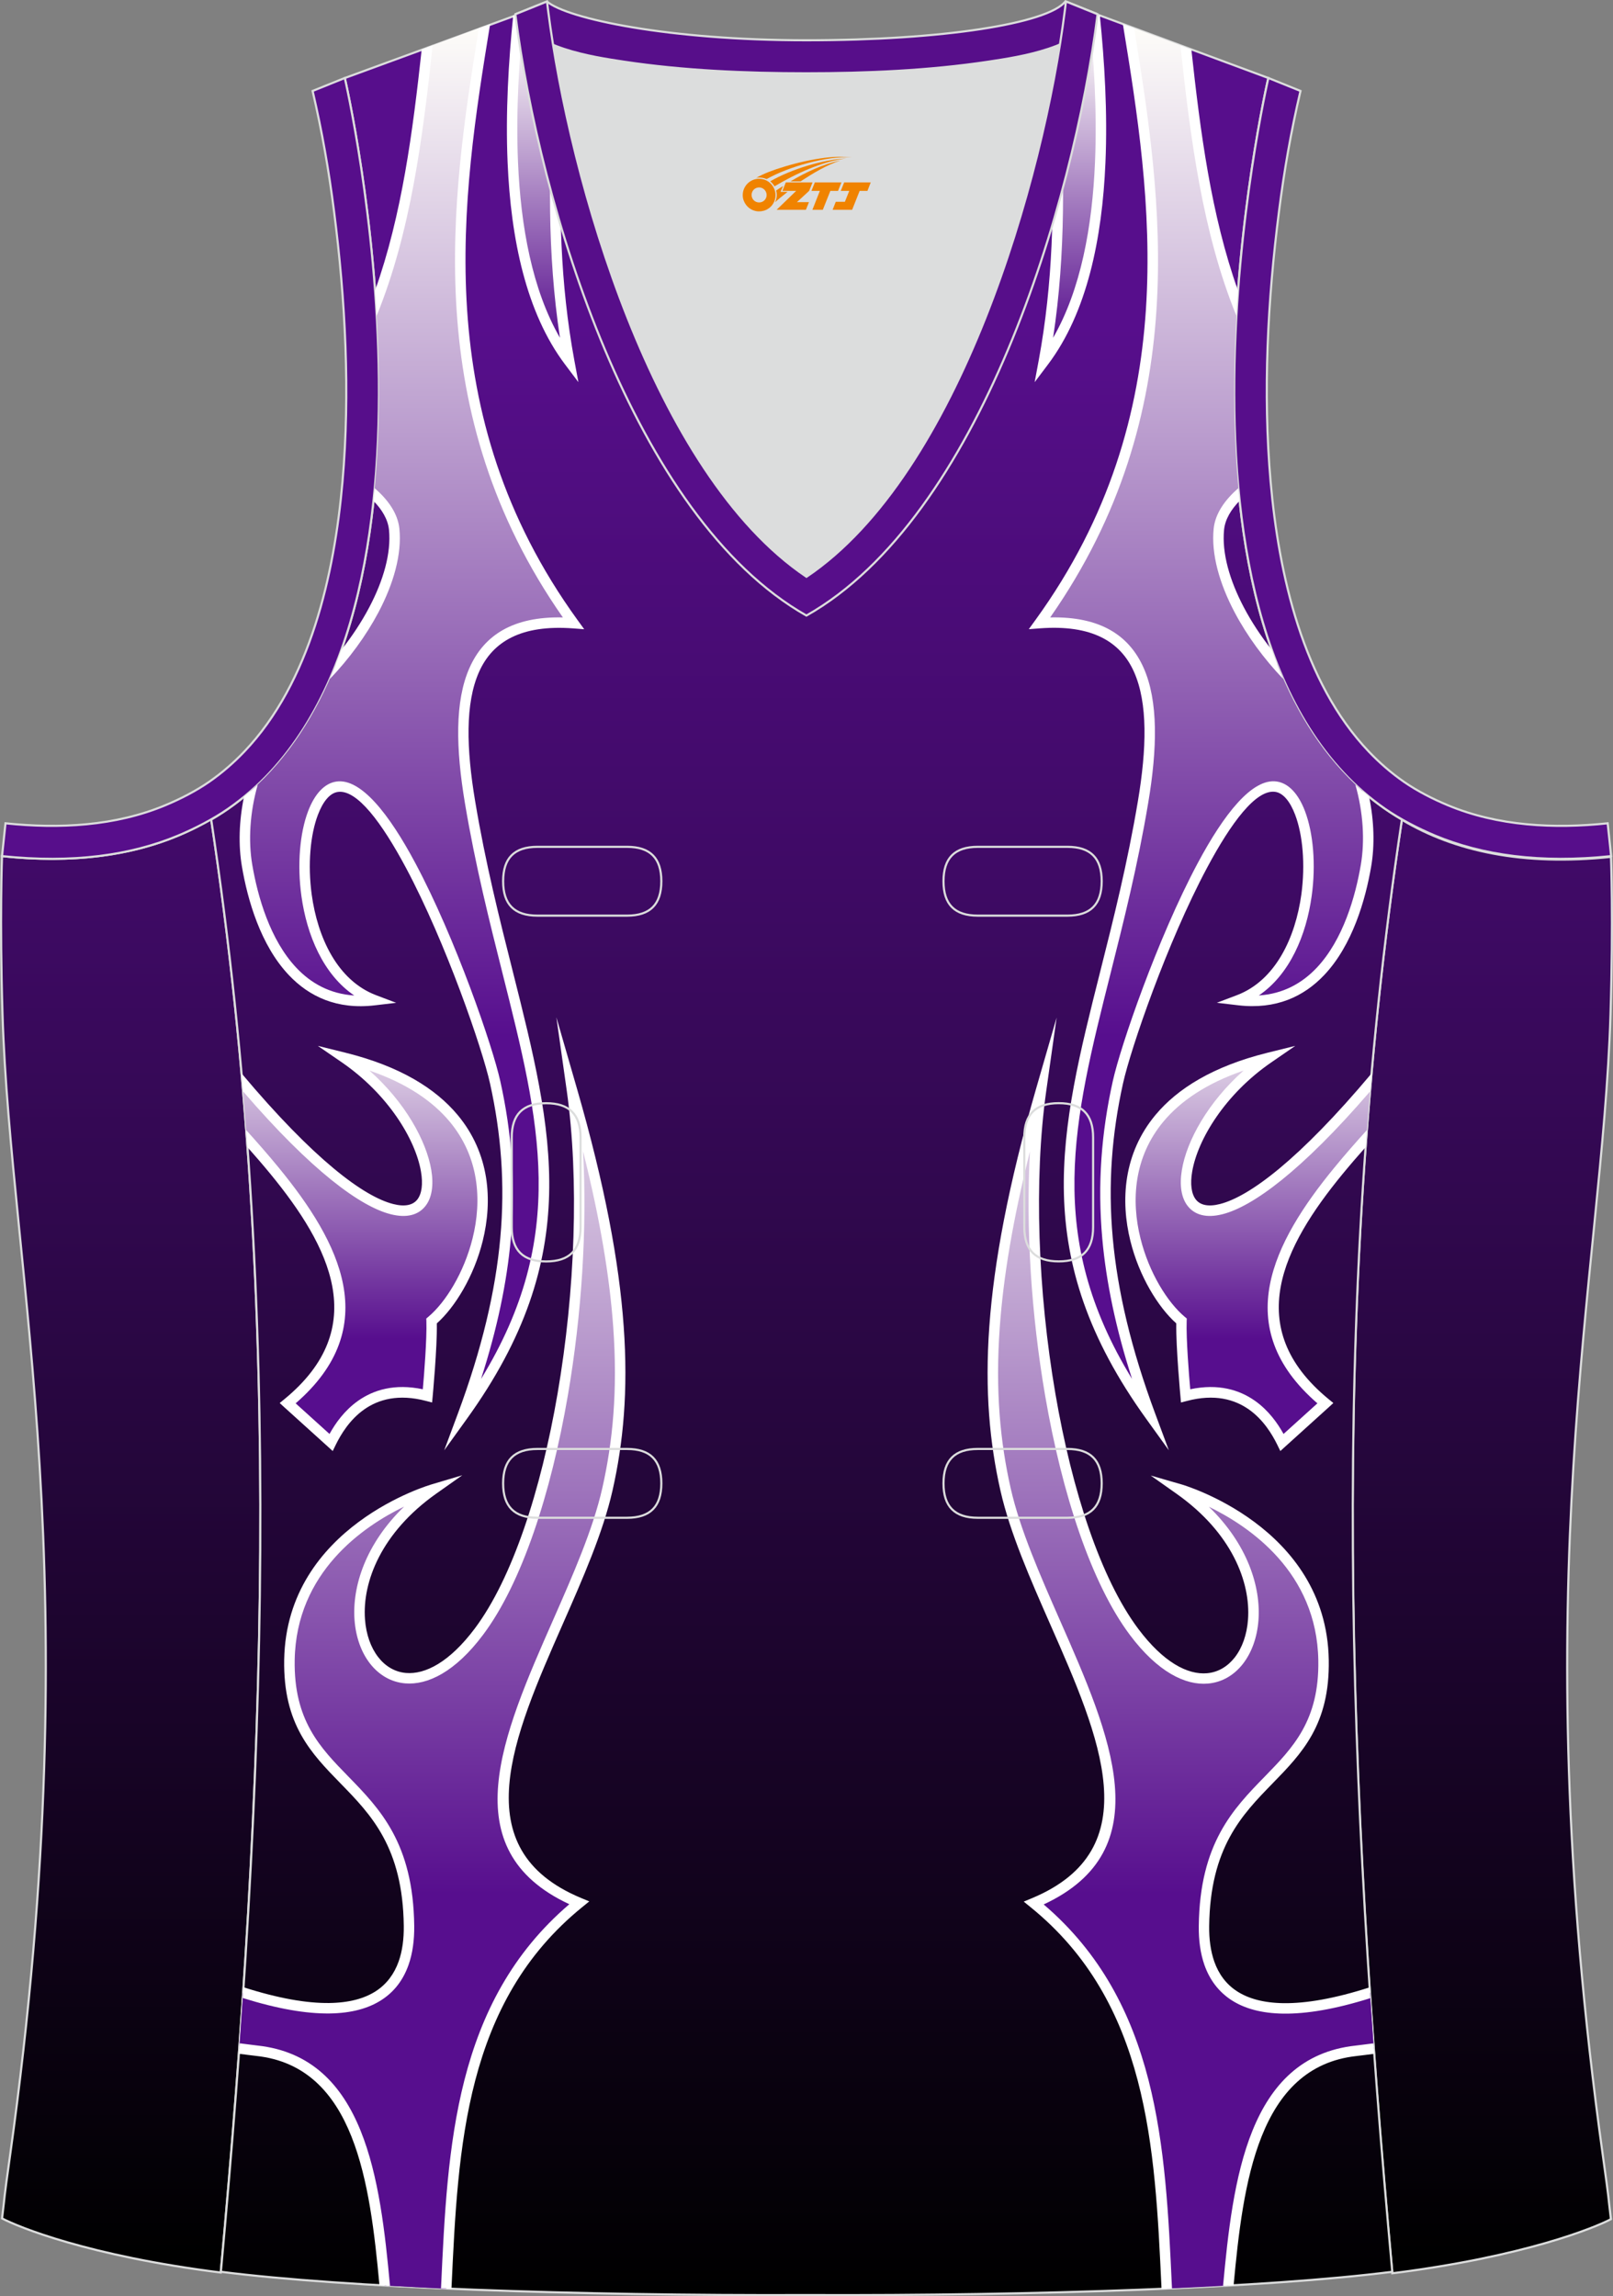 <?xml version="1.0" encoding="utf-8"?>
<!-- Generator: Adobe Illustrator 19.0.0, SVG Export Plug-In . SVG Version: 6.00 Build 0)  -->
<svg xmlns="http://www.w3.org/2000/svg" xmlns:xlink="http://www.w3.org/1999/xlink" version="1.1" id="图层_1" x="0px" y="0px" width="302.41px" height="430.42px" viewBox="0 0 302.41 430.42" enable-background="new 0 0 302.41 430.42" xml:space="preserve">
<rect x="0" y="0" width="302.41" height="430.42" fill="#808080" stroke="none"/>
<g id="XMLID_20_">
	<g>
		
			<linearGradient id="SVGID_1_" gradientUnits="userSpaceOnUse" x1="-718.583" y1="-639.519" x2="-718.583" y2="-285.448" gradientTransform="matrix(1 0 0 1 996.485 708.519)">
			<stop offset="0" style="stop-color:#570E8C"/>
			<stop offset="1" style="stop-color:#000000"/>
		</linearGradient>
		<path fill="url(#SVGID_1_)" stroke="#DCDDDD" stroke-width="0.4" stroke-miterlimit="22.926" d="M262.83,153.67    c9.87,5.89,22.68,8.69,39.2,6.95c0,0,0.46,11.69-0.09,29.57c-1.51,49.08-16.57,105.44-1.41,214.04c1.31,9.36,0.84,6.4,1.49,11.76    c-3,1.58-16.16,7.01-40.99,10.14C252.8,336.24,248.89,245.69,262.83,153.67z"/>
		
			<linearGradient id="SVGID_2_" gradientUnits="userSpaceOnUse" x1="1637.087" y1="-639.659" x2="1637.087" y2="-285.587" gradientTransform="matrix(-1 0 0 1 1661.594 708.519)">
			<stop offset="0" style="stop-color:#570E8C"/>
			<stop offset="1" style="stop-color:#000000"/>
		</linearGradient>
		<path fill="url(#SVGID_2_)" stroke="#DCDDDD" stroke-width="0.4" stroke-miterlimit="22.926" d="M39.58,153.53    c-9.87,5.89-22.68,8.69-39.2,6.95c0,0-0.46,11.69,0.09,29.57c1.51,49.08,16.57,105.44,1.41,214.04c-1.31,9.36-0.84,6.4-1.49,11.76    c3,1.58,16.16,7.02,40.99,10.14C49.61,336.09,53.52,245.55,39.58,153.53z"/>
	</g>
	
		<linearGradient id="XMLID_95_" gradientUnits="userSpaceOnUse" x1="-845.274" y1="-647.626" x2="-845.274" y2="-278.799" gradientTransform="matrix(1 0 0 1 996.485 708.519)">
		<stop offset="0" style="stop-color:#570E8C"/>
		<stop offset="1" style="stop-color:#000000"/>
	</linearGradient>
	<path id="XMLID_23_" fill="url(#XMLID_95_)" stroke="#DCDDDD" stroke-width="0.4" stroke-miterlimit="22.926" d="M101.8,1.01   L64.64,14.63c0,0,25.43,109.52-25.04,139.01c13.91,91.93,10.01,182.4,1.81,272.21c23.36,2.98,66.59,4.52,109.81,4.36   c43.22,0.17,86.44-1.37,109.81-4.36c-8.2-89.81-12.11-180.28,1.8-272.21c-50.47-29.5-25.04-139.02-25.04-139.02l-37-13.73   l-11.74,8.47l-40.26,2.38l-33.12-3.11L101.8,1.01z"/>
	<path fill="#570E8B" stroke="#DCDDDD" stroke-width="0.4" stroke-miterlimit="22.926" d="M62.63,39.63   c2.13,16.63,3.04,33.98,1.58,50.69c-1.52,17.33-6.03,37.57-18.4,50.56c-2,2.1-4.2,4.01-6.59,5.67c-2.48,1.72-5.41,3.22-8.19,4.38   c-9.42,3.94-19.95,4.46-30,3.4l-0.65,6.15c13.27,1.4,24.15-0.14,33.03-3.85c3.09-1.29,6.59-3.1,9.34-5.01   c46.24-32.14,21.89-137,21.89-137l-6.03,2.43C60.39,24.7,61.64,31.86,62.63,39.63z"/>
	<path fill="#570E8B" stroke="#DCDDDD" stroke-width="0.4" stroke-miterlimit="22.926" d="M239.79,39.63   c-2.13,16.63-3.04,33.98-1.57,50.69c1.52,17.33,6.03,37.57,18.4,50.56c2,2.1,4.2,4.01,6.59,5.67c2.48,1.72,5.41,3.22,8.2,4.38   c9.42,3.94,19.95,4.46,30,3.4l0.65,6.15c-13.27,1.4-24.15-0.14-33.03-3.85c-3.09-1.29-6.59-3.1-9.34-5.01   c-46.24-32.14-21.89-137-21.89-137l6.02,2.43C242.03,24.7,240.78,31.86,239.79,39.63z"/>
	<g>
		
			<linearGradient id="SVGID_3_" gradientUnits="userSpaceOnUse" x1="999.99" y1="-442.475" x2="999.872" y2="-521.983" gradientTransform="matrix(-1 0 0 1 1067.873 708.519)">
			<stop offset="0.19" style="stop-color:#570E8E"/>
			<stop offset="1" style="stop-color:#FFFFFA"/>
		</linearGradient>
		<path fill="url(#SVGID_3_)" d="M64.61,198.28c37.48,9.3,25.97,41.25,16.31,49.32c0.14,4.24-0.77,14.03-0.77,14.03    c-11.06-2.91-16.08,4.66-18.07,8.74l-8.13-7.35c19.54-16.02,5.97-34.4-7.67-49.6c-0.26-3.52-0.55-7.04-0.85-10.56    C86.26,250.91,88.78,214.88,64.61,198.28z"/>
		
			<linearGradient id="SVGID_4_" gradientUnits="userSpaceOnUse" x1="987.487" y1="-266.791" x2="986.82" y2="-714.791" gradientTransform="matrix(-1 0 0 1 1067.873 708.519)">
			<stop offset="0.19" style="stop-color:#570E8E"/>
			<stop offset="1" style="stop-color:#FFFFFA"/>
		</linearGradient>
		<path fill="url(#SVGID_4_)" d="M81.24,279.18c0,0-26.55,7.6-26.96,31.99c-0.41,24.36,22.07,20.7,22.41,49.86    c0.14,12.02-7.34,20.05-31.1,12.51c-0.23,3.49-0.48,6.98-0.73,10.47c1.37,0.17,3.05,0.38,3.3,0.41    c19.4,2.09,22.17,24.58,23.98,44.01c3.71,0.21,7.56,0.4,11.53,0.57c1.23-26.55,2.41-54.07,24.92-72.31    c-32.01-13.32-0.96-49.85,5.3-77.52c3.99-17.59,3.76-38.79-6.65-74.83c4.63,32.73-2.81,82-17.43,101.51    C71.56,330.21,54.53,298.05,81.24,279.18z"/>
		
			<linearGradient id="SVGID_5_" gradientUnits="userSpaceOnUse" x1="987.442" y1="-296.784" x2="987.09" y2="-533.14" gradientTransform="matrix(-1 0 0 1 1067.873 708.519)">
			<stop offset="0.24" style="stop-color:#570E8E"/>
			<stop offset="1" style="stop-color:#FFFFFA"/>
		</linearGradient>
		<path fill="url(#SVGID_5_)" d="M81.24,279.18c0,0-26.55,7.6-26.96,31.99c-0.41,24.36,22.07,20.7,22.41,49.86    c0.14,12.02-7.34,20.05-31.1,12.51l-0.01,0.16l-0.01,0.16l-0.01,0.16l-0.01,0.16l-0.13,1.96l-0.01,0.16l-0.01,0.16l-0.01,0.16    l-0.01,0.16l-0.01,0.16l-0.01,0.16l-0.01,0.16l-0.03,0.49l-0.01,0.16l-0.01,0.16l-0.01,0.16l-0.01,0.16l-0.01,0.16l-0.01,0.16    l-0.09,1.31l-0.01,0.16l-0.01,0.16l-0.01,0.16l-0.16,2.29l-0.01,0.16l-0.01,0.16l-0.01,0.16l-0.03,0.49L44.86,384    c1.37,0.17,3.05,0.38,3.3,0.41c19.4,2.09,22.17,24.58,23.98,44.01l0.17,0.01l0.17,0.01l0.35,0.02l0.18,0.01l0.17,0.01l0.18,0.01    l0.01,0l0.16,0.01l0.17,0.01l0.18,0.01l0.18,0.01l0.18,0.01l0.35,0.02l0.18,0.01l0.18,0.01l0.09,0l0.09,0l0.18,0.01l0.18,0.01    l0.18,0.01l0.18,0.01l0.18,0.01l0.18,0.01l0.18,0.01l0.18,0.01l0.36,0.02l0.18,0.01l0.18,0.01l0.18,0.01l0.18,0.01l0.18,0.01    l0.18,0.01l0.18,0.01l0.36,0.02l0.18,0.01l0.18,0.01l0.18,0.01l0.18,0.01l0.18,0.01l0.18,0.01l0.18,0.01l0.18,0.01l0.11,0.01    l0.07,0l0.18,0.01l0.18,0.01l0.18,0.01l0.36,0.02l0.19,0.01l0.18,0.01l0.18,0.01l0.19,0.01l0,0l0.18,0.01l0.19,0.01l0.18,0.01    l0.74,0.03l0.19,0.01l0.19,0.01l0.07,0l0.11,0c1.23-26.55,2.41-54.07,24.92-72.31c-32.01-13.33-0.96-49.85,5.3-77.52    c3.99-17.59,3.76-38.79-6.65-74.83c4.63,32.73-2.81,82-17.43,101.51C71.56,330.21,54.53,298.05,81.24,279.18z"/>
		
			<linearGradient id="SVGID_6_" gradientUnits="userSpaceOnUse" x1="991.321" y1="-469.463" x2="990.97" y2="-705.395" gradientTransform="matrix(-1 0 0 1 1067.873 708.519)">
			<stop offset="0.19" style="stop-color:#570E8E"/>
			<stop offset="1" style="stop-color:#FFFFFA"/>
		</linearGradient>
		<path fill="url(#SVGID_6_)" d="M107.51,116.81c-20.36-1.51-22.72,13.62-19.39,33.52c8.04,48.02,27.42,75.11-1.39,115.08    c9.11-24.48,10.33-43.47,6.1-62.54c-2.34-10.57-19-56.87-29.61-55.41c-8.53,1.17-9.78,33.65,6.97,40    c-16.52,1.96-22.11-14.92-23.86-25.19c-0.72-4.22-0.52-9.12,0.66-14c7.12-6.24,12.29-14.42,15.96-23.67    c6.93-7.94,11.73-17.75,10.96-25.41c-0.24-2.42-1.71-4.61-3.76-6.53c1.21-12.21,1.07-24.6,0.34-35.81    c5.71-14.95,7.84-31.69,9.61-47.97L90.84,4.9C85.51,37.54,79.37,78,107.51,116.81z"/>
		<path fill="#FFFFFF" d="M105.53,115.74C78.67,77.32,84.52,37.56,89.78,5.3l2.11-0.78c-5.32,32.56-11.65,73.02,16.4,111.72    l1.24,1.71l-2.1-0.16c-9.69-0.72-15.07,2.46-17.61,8.15c-2.63,5.87-2.38,14.45-0.74,24.23c1.95,11.68,4.59,22.14,7.04,31.85    c7.64,30.34,13.44,53.38-8.6,83.96l-4.24,5.89l2.53-6.8c4.52-12.15,7.08-22.94,7.99-33.04c0.91-10.09,0.16-19.51-1.93-28.94    c-1.43-6.46-8.26-26.37-15.75-40.4c-4.53-8.47-9.19-14.74-12.77-14.24c-1.53,0.21-2.82,1.84-3.75,4.3    c-0.71,1.87-1.19,4.19-1.4,6.75c-0.21,2.58-0.14,5.39,0.24,8.19c1.1,8.04,4.81,16.11,12.09,18.87l3.75,1.42l-3.98,0.47    c-7.14,0.85-12.35-1.66-16.14-5.66c-5.32-5.61-7.75-14.16-8.8-20.34c-0.68-3.98-0.56-8.52,0.39-13.1    c0.88-0.72,1.74-1.47,2.57-2.25c-1.48,5.21-1.79,10.51-1.02,15.02c1.01,5.91,3.31,14.06,8.29,19.32    c2.71,2.86,6.24,4.87,10.83,5.17c-5.82-3.95-8.9-11.32-9.91-18.66c-0.41-2.96-0.48-5.9-0.26-8.61c0.22-2.73,0.74-5.24,1.52-7.29    c1.19-3.13,3.01-5.23,5.33-5.55c4.58-0.63,9.87,6.11,14.76,15.27c7.58,14.18,14.49,34.35,15.94,40.9    c2.14,9.63,2.89,19.24,1.97,29.54c-0.74,8.21-2.54,16.85-5.58,26.28c16.43-26.79,11.01-48.3,4.04-75.98    c-2.45-9.74-5.1-20.23-7.07-32c-1.69-10.13-1.93-19.07,0.88-25.35C90.74,119.1,96.14,115.53,105.53,115.74L105.53,115.74z     M61.83,127.29c3.63-3.79,6.8-8.12,9.12-12.5c2.85-5.4,4.41-10.91,3.93-15.67c-0.29-2.88-2.13-5.43-4.63-7.61    c-0.07,0.79-0.15,1.59-0.23,2.38c1.6,1.64,2.71,3.46,2.91,5.43c0.43,4.36-1.04,9.49-3.72,14.56c-1.43,2.71-3.21,5.41-5.22,7.95    C63.33,123.68,62.61,125.51,61.83,127.29L61.83,127.29z M81.12,8.51l-2.06,0.76c-1.67,15.32-3.69,31.03-8.75,45.21    c0.11,1.55,0.22,3.11,0.31,4.71C77.02,43.49,79.26,25.73,81.12,8.51z"/>
		<path fill="#FFFFFF" d="M69.25,200.67c7.01,2.41,11.85,5.75,15.03,9.55c2.78,3.33,4.31,7.02,4.91,10.76    c0.61,3.77,0.3,7.6-0.59,11.15c-1.61,6.46-5.07,12.01-8.31,14.72l-0.37,0.31l0.02,0.48c0.11,3.32-0.43,10.1-0.67,12.78    c-5.29-1.11-9.23,0.12-12.13,2.16c-2.55,1.8-4.26,4.22-5.36,6.22l-6.35-5.74c16.51-14.29,8.32-30.17-3.17-44.18    c-1.99-2.43-4.06-4.78-6.11-7.05c0.08,1.07,0.16,2.14,0.24,3.2c1.48,1.67,2.95,3.37,4.36,5.09c11.05,13.48,18.93,28.74,2.57,42.16    l-0.88,0.72l0.84,0.77l8.13,7.35l0.97,0.88l0.57-1.17c0.95-1.94,2.61-4.71,5.32-6.62c2.68-1.89,6.43-2.97,11.62-1.6l1.12,0.29    l0.11-1.15c0-0.03,0.86-9.17,0.78-13.68c3.4-3.03,6.95-8.8,8.6-15.44c0.94-3.79,1.27-7.88,0.62-11.93    c-0.66-4.07-2.31-8.1-5.34-11.72c-4.12-4.93-10.78-9.1-20.94-11.63l-5.25-1.3l4.47,3.07c8.71,5.98,13.86,14.51,14.87,20.52    c0.39,2.29,0.16,4.15-0.71,5.24c-0.81,1.01-2.29,1.38-4.49,0.82c-5.53-1.4-14.85-8.31-28.44-24.49c0.1,1.13,0.2,2.25,0.29,3.38    c12.94,15.03,22.06,21.6,27.67,23.02c3.04,0.77,5.19,0.12,6.49-1.51c1.24-1.54,1.59-3.94,1.12-6.78    C79.95,213.88,75.96,206.6,69.25,200.67z"/>
		<path fill="#FFFFFF" d="M80.96,278.24l5.71-1.7l-4.87,3.44c-10.3,7.28-13.89,16.54-13.37,23.57c0.21,2.84,1.09,5.29,2.47,7.07    c1.32,1.71,3.12,2.8,5.21,2.98c3.61,0.31,8.17-2.02,12.91-8.34c7.03-9.39,12.4-25.86,15.52-44.05    c3.28-19.12,4.07-40.09,1.72-56.74l-1.95-13.78l3.86,13.37c5.23,18.1,7.9,32.47,8.76,44.54c0.87,12.11-0.08,21.9-2.09,30.79    c-1.8,7.94-5.58,16.52-9.35,25.09c-9.3,21.12-18.55,42.14,3.47,51.31l1.52,0.63l-1.28,1.04c-22.06,17.87-23.32,44.98-24.54,71.2    l-0.02,0.39l-1.96-0.09l0.02-0.39c1.21-26.16,2.48-53.21,24.04-71.62c-21.99-10.22-12.55-31.69-3.05-53.26    c3.74-8.49,7.48-16.99,9.23-24.73c1.97-8.7,2.9-18.31,2.05-30.22c-0.67-9.35-2.44-20.11-5.66-32.95    c0.8,14.42-0.25,30.67-2.84,45.75c-3.17,18.46-8.66,35.24-15.89,44.89c-5.2,6.95-10.4,9.49-14.64,9.12    c-2.66-0.23-4.93-1.6-6.59-3.74c-1.61-2.08-2.64-4.91-2.88-8.13c-0.47-6.33,2.1-14.3,9.29-21.26    c-7.64,3.7-20.23,12.28-20.51,28.76c-0.19,11.31,4.77,16.41,10.01,21.78c5.94,6.09,12.22,12.53,12.4,28.05    c0.03,2.66-0.3,5.15-1.07,7.33c-0.96,2.71-2.59,4.97-5.06,6.56c-2.42,1.57-5.63,2.48-9.77,2.53c-4.32,0.05-9.67-0.84-16.25-2.9    l0.13-2.02c6.58,2.11,11.88,3.01,16.09,2.96c3.75-0.05,6.61-0.85,8.73-2.22c2.08-1.35,3.46-3.27,4.28-5.57    c0.7-1.97,0.99-4.23,0.96-6.66c-0.17-14.74-6.17-20.89-11.85-26.71c-5.53-5.67-10.77-11.05-10.57-23.18    C53.72,286.03,80.89,278.26,80.96,278.24L80.96,278.24z M46.49,385.2c0.72,0.09,1.3,0.16,1.56,0.19    c18.56,2,21.32,23.95,23.09,42.98c0.65,0.04,1.31,0.07,1.98,0.11c-1.84-19.82-4.64-42.86-24.86-45.04l-1.53-0.19l-1.8-0.23    l-0.14,1.96L46.49,385.2z"/>
	</g>
	
		<linearGradient id="SVGID_7_" gradientUnits="userSpaceOnUse" x1="-389.673" y1="-442.475" x2="-389.791" y2="-521.983" gradientTransform="matrix(1 0 0 1 624.212 708.519)">
		<stop offset="0.19" style="stop-color:#570E8E"/>
		<stop offset="1" style="stop-color:#FFFFFA"/>
	</linearGradient>
	<path fill="url(#SVGID_7_)" d="M237.81,198.28c-37.48,9.3-25.97,41.25-16.31,49.32c-0.15,4.24,0.77,14.03,0.77,14.03   c11.06-2.91,16.08,4.66,18.07,8.74l8.13-7.35c-19.54-16.02-5.97-34.4,7.67-49.6c0.26-3.52,0.55-7.04,0.85-10.56   C216.16,250.91,213.64,214.88,237.81,198.28z"/>
	
		<linearGradient id="SVGID_8_" gradientUnits="userSpaceOnUse" x1="-402.178" y1="-266.791" x2="-402.845" y2="-714.791" gradientTransform="matrix(1 0 0 1 624.212 708.519)">
		<stop offset="0.19" style="stop-color:#570E8E"/>
		<stop offset="1" style="stop-color:#FFFFFA"/>
	</linearGradient>
	<path fill="url(#SVGID_8_)" d="M221.18,279.18c0,0,26.55,7.6,26.96,31.99c0.41,24.36-22.07,20.7-22.41,49.86   c-0.14,12.02,7.34,20.05,31.1,12.51c0.23,3.49,0.48,6.98,0.73,10.47c-1.37,0.17-3.05,0.38-3.3,0.41   c-19.4,2.09-22.17,24.58-23.98,44.01c-3.71,0.21-7.56,0.4-11.53,0.57c-1.23-26.55-2.41-54.07-24.92-72.31   c32.01-13.32,0.96-49.85-5.3-77.52c-3.99-17.59-3.76-38.79,6.65-74.83c-4.63,32.73,2.81,82,17.43,101.51   C230.86,330.21,247.89,298.05,221.18,279.18z"/>
	
		<linearGradient id="SVGID_9_" gradientUnits="userSpaceOnUse" x1="-402.222" y1="-296.784" x2="-402.574" y2="-533.141" gradientTransform="matrix(1 0 0 1 624.212 708.519)">
		<stop offset="0.24" style="stop-color:#570E8E"/>
		<stop offset="1" style="stop-color:#FFFFFA"/>
	</linearGradient>
	<path fill="url(#SVGID_9_)" d="M221.18,279.18c0,0,26.55,7.6,26.96,31.99c0.41,24.36-22.07,20.7-22.41,49.86   c-0.14,12.02,7.34,20.05,31.1,12.51l0.01,0.16l0.01,0.16l0.01,0.16l0.01,0.16l0.13,1.96l0.01,0.16l0.01,0.16l0.01,0.16l0.01,0.16   l0.01,0.16l0.01,0.16l0.01,0.16l0.04,0.49l0.01,0.16l0.01,0.16l0.01,0.16l0.01,0.16l0.01,0.16l0.01,0.16l0.09,1.31l0.01,0.16   l0.01,0.16l0.01,0.16l0.16,2.29l0.01,0.16l0.01,0.16l0.01,0.16l0.04,0.49l0.01,0.16c-1.37,0.17-3.05,0.38-3.3,0.41   c-19.4,2.09-22.17,24.58-23.98,44.01l-0.17,0.01l-0.17,0.01l-0.35,0.02l-0.18,0.01l-0.17,0.01l-0.18,0.01l-0.02,0l-0.16,0.01   l-0.17,0.01l-0.18,0.01l-0.18,0.01l-0.18,0.01l-0.35,0.02l-0.18,0.01l-0.18,0.01l-0.09,0l-0.09,0l-0.18,0.01l-0.18,0.01l-0.18,0.01   l-0.18,0.01l-0.18,0.01l-0.18,0.01l-0.18,0.01l-0.18,0.01l-0.36,0.02l-0.18,0.01l-0.18,0.01l-0.18,0.01l-0.18,0.01l-0.18,0.01   l-0.18,0.01l-0.18,0.01l-0.36,0.02l-0.18,0.01l-0.18,0.01l-0.18,0.01l-0.18,0.01l-0.18,0.01l-0.18,0.01l-0.18,0.01l-0.18,0.01   l-0.12,0.01l-0.07,0l-0.18,0.01l-0.18,0.01l-0.18,0.01l-0.37,0.02l-0.19,0.01l-0.18,0.01l-0.18,0.01l-0.19,0.01l0,0l-0.18,0.01   l-0.19,0.01l-0.18,0.01l-0.74,0.03l-0.19,0.01l-0.19,0.01l-0.07,0l-0.11,0c-1.23-26.55-2.41-54.07-24.92-72.31   c32.01-13.33,0.96-49.85-5.3-77.52c-3.99-17.59-3.76-38.79,6.65-74.83c-4.63,32.73,2.81,82,17.43,101.51   C230.86,330.21,247.89,298.05,221.18,279.18z"/>
	
		<linearGradient id="SVGID_10_" gradientUnits="userSpaceOnUse" x1="-398.343" y1="-469.463" x2="-398.694" y2="-705.395" gradientTransform="matrix(1 0 0 1 624.212 708.519)">
		<stop offset="0.19" style="stop-color:#570E8E"/>
		<stop offset="1" style="stop-color:#FFFFFA"/>
	</linearGradient>
	<path fill="url(#SVGID_10_)" d="M194.92,116.81c20.36-1.51,22.72,13.62,19.39,33.52c-8.04,48.02-27.42,75.11,1.39,115.08   c-9.11-24.48-10.33-43.47-6.1-62.54c2.34-10.57,19-56.87,29.61-55.41c8.53,1.17,9.78,33.65-6.96,40   c16.52,1.96,22.11-14.92,23.86-25.19c0.72-4.22,0.52-9.12-0.66-14c-7.12-6.24-12.29-14.42-15.96-23.67   c-6.93-7.94-11.73-17.75-10.96-25.41c0.24-2.42,1.71-4.61,3.76-6.53c-1.21-12.21-1.07-24.6-0.34-35.81   c-5.71-14.95-7.84-31.69-9.62-47.97L211.58,4.9C216.91,37.54,223.05,78,194.92,116.81z"/>
	<path fill="#FFFFFF" d="M196.89,115.74c9.4-0.21,14.8,3.36,17.5,9.41c2.81,6.28,2.58,15.23,0.88,25.35   c-1.97,11.77-4.62,22.27-7.07,32c-6.97,27.68-12.39,49.19,4.04,75.98c-3.04-9.42-4.84-18.07-5.58-26.28   c-0.92-10.29-0.17-19.91,1.97-29.54c1.45-6.55,8.36-26.72,15.94-40.9c4.9-9.16,10.18-15.9,14.76-15.27   c2.32,0.32,4.14,2.42,5.33,5.55c0.77,2.04,1.3,4.55,1.52,7.29c0.22,2.71,0.15,5.66-0.26,8.61c-1.01,7.34-4.09,14.71-9.91,18.66   c4.59-0.3,8.12-2.31,10.83-5.17c4.98-5.26,7.28-13.4,8.29-19.32c0.77-4.51,0.46-9.81-1.02-15.02c0.83,0.78,1.69,1.52,2.57,2.25   c0.95,4.58,1.07,9.13,0.39,13.1c-1.06,6.18-3.49,14.73-8.81,20.34c-3.79,4-9,6.5-16.14,5.66l-3.98-0.47l3.75-1.42   c7.27-2.76,10.98-10.83,12.09-18.87c0.38-2.8,0.45-5.61,0.24-8.2c-0.21-2.56-0.69-4.88-1.4-6.75c-0.93-2.46-2.23-4.09-3.75-4.3   c-3.58-0.49-8.25,5.77-12.77,14.24c-7.5,14.03-14.32,33.94-15.75,40.4c-2.09,9.44-2.84,18.86-1.93,28.95   c0.91,10.1,3.47,20.88,7.99,33.04l2.53,6.8l-4.24-5.89c-22.04-30.58-16.24-53.63-8.6-83.96c2.45-9.71,5.08-20.17,7.04-31.85   c1.64-9.78,1.89-18.36-0.74-24.23c-2.54-5.69-7.92-8.87-17.62-8.15l-2.1,0.16l1.24-1.71c28.05-38.7,21.73-79.17,16.4-111.72   l2.11,0.78C217.9,37.56,223.75,77.32,196.89,115.74L196.89,115.74z M240.59,127.29c-0.78-1.78-1.5-3.61-2.16-5.47   c-2.01-2.54-3.79-5.24-5.22-7.95c-2.68-5.08-4.15-10.21-3.72-14.56c0.2-1.97,1.31-3.79,2.91-5.43c-0.08-0.79-0.16-1.58-0.23-2.38   c-2.49,2.18-4.34,4.74-4.63,7.61c-0.48,4.76,1.08,10.27,3.93,15.67C233.79,119.17,236.96,123.5,240.59,127.29L240.59,127.29z    M231.8,59.19c0.09-1.59,0.2-3.16,0.31-4.7c-5.06-14.18-7.08-29.88-8.75-45.21l-2.06-0.76C223.17,25.73,225.4,43.49,231.8,59.19z"/>
	<path fill="#FFFFFF" d="M233.17,200.67c-7.01,2.41-11.85,5.75-15.03,9.55c-2.78,3.33-4.3,7.02-4.91,10.76   c-0.61,3.77-0.3,7.6,0.59,11.15c1.6,6.46,5.07,12.01,8.31,14.72l0.37,0.31l-0.02,0.48c-0.11,3.32,0.43,10.1,0.67,12.78   c5.29-1.11,9.23,0.12,12.13,2.16c2.55,1.8,4.26,4.22,5.36,6.22l6.35-5.74c-16.51-14.29-8.32-30.17,3.17-44.18   c1.99-2.43,4.06-4.78,6.11-7.05c-0.08,1.07-0.16,2.14-0.24,3.2c-1.48,1.67-2.95,3.37-4.36,5.09   c-11.05,13.48-18.93,28.74-2.57,42.16l0.88,0.72l-0.84,0.77l-8.13,7.35l-0.97,0.88l-0.57-1.17c-0.95-1.94-2.61-4.71-5.32-6.62   c-2.68-1.89-6.43-2.97-11.62-1.6l-1.12,0.29l-0.1-1.15c0-0.03-0.85-9.17-0.78-13.68c-3.4-3.03-6.95-8.8-8.6-15.44   c-0.94-3.79-1.27-7.88-0.62-11.93c0.66-4.07,2.31-8.1,5.34-11.72c4.12-4.93,10.78-9.1,20.94-11.63l5.25-1.3l-4.46,3.07   c-8.71,5.98-13.86,14.51-14.87,20.52c-0.39,2.29-0.16,4.15,0.71,5.24c0.81,1.01,2.29,1.38,4.49,0.82   c5.53-1.4,14.85-8.31,28.44-24.49c-0.1,1.13-0.2,2.25-0.29,3.38c-12.94,15.03-22.06,21.6-27.67,23.02   c-3.04,0.77-5.19,0.12-6.49-1.51c-1.24-1.54-1.59-3.94-1.12-6.78C222.47,213.88,226.46,206.6,233.17,200.67z"/>
	<path fill="#FFFFFF" d="M221.46,278.24c0.08,0.02,27.24,7.8,27.66,32.92c0.21,12.13-5.04,17.51-10.57,23.18   c-5.67,5.82-11.67,11.97-11.85,26.71c-0.03,2.43,0.27,4.69,0.96,6.66c0.82,2.31,2.2,4.23,4.28,5.57c2.12,1.37,4.98,2.17,8.73,2.22   c4.21,0.05,9.51-0.85,16.09-2.96l0.14,2.02c-6.57,2.07-11.93,2.95-16.25,2.9c-4.14-0.05-7.35-0.96-9.77-2.53   c-2.46-1.6-4.1-3.86-5.06-6.56c-0.77-2.19-1.1-4.67-1.07-7.33c0.18-15.52,6.46-21.96,12.4-28.05c5.24-5.38,10.21-10.47,10.01-21.78   c-0.28-16.48-12.87-25.06-20.51-28.76c7.19,6.96,9.76,14.93,9.29,21.26c-0.24,3.23-1.27,6.05-2.88,8.14   c-1.66,2.15-3.93,3.51-6.59,3.74c-4.24,0.37-9.44-2.18-14.64-9.12c-7.23-9.66-12.72-26.43-15.89-44.89   c-2.59-15.09-3.64-31.33-2.84-45.75c-3.22,12.84-4.99,23.6-5.66,32.95c-0.85,11.9,0.08,21.51,2.05,30.22   c1.75,7.73,5.5,16.24,9.23,24.73c9.5,21.58,18.94,43.04-3.05,53.26c21.56,18.41,22.83,45.46,24.04,71.62l0.02,0.39l-1.96,0.09   l-0.02-0.39c-1.22-26.21-2.48-53.33-24.54-71.2l-1.28-1.04l1.52-0.63c22.02-9.17,12.77-30.18,3.47-51.3   c-3.77-8.57-7.55-17.15-9.35-25.09c-2.01-8.89-2.96-18.68-2.09-30.79c0.87-12.06,3.54-26.44,8.76-44.54l3.86-13.37l-1.95,13.78   c-2.35,16.65-1.56,37.63,1.72,56.74c3.12,18.19,8.49,34.65,15.52,44.05c4.73,6.32,9.29,8.66,12.91,8.34   c2.09-0.18,3.88-1.27,5.21-2.98c1.38-1.78,2.26-4.24,2.47-7.07c0.52-7.03-3.07-16.29-13.37-23.57l-4.87-3.44L221.46,278.24   L221.46,278.24z M257.63,384.99l-0.14-1.96l-1.8,0.23l-1.53,0.19c-20.23,2.18-23.02,25.22-24.86,45.04   c0.66-0.04,1.32-0.07,1.98-0.11c1.77-19.03,4.52-40.98,23.09-42.98c0.26-0.03,0.84-0.1,1.56-0.19L257.63,384.99z"/>
	
		<linearGradient id="SVGID_11_" gradientUnits="userSpaceOnUse" x1="-795.438" y1="-630.464" x2="-795.438" y2="-702.635" gradientTransform="matrix(1 0 0 1 996.485 708.519)">
		<stop offset="0.19" style="stop-color:#570E8E"/>
		<stop offset="1" style="stop-color:#FFFFFA"/>
	</linearGradient>
	<path fill="url(#SVGID_11_)" d="M205.17,2.52c2.23,21.29,2.64,49.15-9.47,65.2c2.94-15.89,3.03-31.76,2.12-47.64   c1.05-6.01,1.98-12.4,2.97-19.19L205.17,2.52z"/>
	<path fill="#FFFFFF" d="M206.2,2.91c0.88,8.56,1.46,18.16,1.05,27.62c-0.61,14.19-3.44,28.07-10.77,37.79l-2.5,3.32l0.76-4.08   c2.67-14.42,2.98-28.84,2.31-43.28c0.52-2.73,1.01-5.53,1.48-8.43c1.07,15.81,1.31,31.62-1.09,47.47   c5.2-9.02,7.34-20.82,7.85-32.87c0.42-9.7-0.21-19.57-1.15-28.3L206.2,2.91z"/>
	<g>
		
			<linearGradient id="SVGID_12_" gradientUnits="userSpaceOnUse" x1="538.227" y1="-630.465" x2="538.227" y2="-702.635" gradientTransform="matrix(-1 0 0 1 639.6 708.519)">
			<stop offset="0.19" style="stop-color:#570E8E"/>
			<stop offset="1" style="stop-color:#FFFFFA"/>
		</linearGradient>
		<path fill="url(#SVGID_12_)" d="M97.25,2.52c-2.23,21.29-2.64,49.15,9.47,65.2c-2.94-15.89-3.03-31.76-2.11-47.64    c-1.05-6.01-1.98-12.4-2.97-19.19L97.25,2.52z"/>
		<path fill="#FFFFFF" d="M96.22,2.91c-0.88,8.56-1.46,18.16-1.05,27.62c0.61,14.19,3.44,28.07,10.77,37.79l2.5,3.32l-0.76-4.08    c-2.67-14.42-2.97-28.84-2.31-43.28c-0.52-2.73-1.01-5.53-1.48-8.43c-1.07,15.81-1.31,31.62,1.09,47.47    c-5.2-9.02-7.34-20.82-7.86-32.87c-0.42-9.7,0.21-19.57,1.14-28.3L96.22,2.91z"/>
	</g>
	<path fill="#DCDDDD" d="M151.21,108.12c26.92-18.11,42.35-67.47,47.53-99.78c-4.43,1.88-9.9,2.69-13.42,3.22   c-11.14,1.68-22.91,2.18-34.17,2.18c-11.26,0-23.03-0.5-34.17-2.18c-3.48-0.52-8.88-1.32-13.28-3.16   C108.88,40.71,124.31,90.02,151.21,108.12z"/>
	<path fill="#570E8A" stroke="#DCDDDD" stroke-width="0.4" stroke-miterlimit="22.926" d="M205.5,2.55l-0.13,0.28   c-2.78,6.16-14.16,7.84-20.06,8.73c-11.14,1.68-22.91,2.18-34.17,2.18c-11.26,0-23.03-0.5-34.17-2.18   c-5.9-0.89-17.28-2.56-20.06-8.73L96.81,2.6c1.13-0.45,1.65-0.66,5.74-2.31c3.85,3.24,22.89,7.26,48.59,7.26   c25.7,0,45.26-3.15,48.59-7.26l0.15,0.01C204.02,1.96,202.51,1.35,205.5,2.55z"/>
	<path fill="#570E8A" stroke="#DCDDDD" stroke-width="0.4" stroke-miterlimit="22.926" d="M96.62,2.67l5.93-2.39l0.2,1.61   c4.03,31.78,19.68,86.86,48.45,106.23c28.78-19.36,44.43-74.44,48.45-106.23l0.2-1.61l5.93,2.39   c-4.53,35.76-22.05,94.31-54.59,112.72C118.67,96.98,101.15,38.44,96.62,2.67z"/>
	<path fill="none" stroke="#DCDDDD" stroke-width="0.4" stroke-miterlimit="22.926" d="M183.31,158.74c-4.32,0-6.42,2.11-6.42,6.45   c0,4.34,2.1,6.45,6.42,6.45h16.82c4.32,0,6.42-2.11,6.42-6.45c0-4.34-2.1-6.45-6.42-6.45H183.31L183.31,158.74z M204.94,213.21   c0-4.32-2.11-6.42-6.45-6.42c-4.34,0-6.45,2.1-6.45,6.42v16.82c0,4.32,2.11,6.42,6.45,6.42c4.34,0,6.45-2.1,6.45-6.42V213.21   L204.94,213.21z M95.94,230.04c0,4.32,2.11,6.42,6.45,6.42s6.45-2.1,6.45-6.42v-16.82c0-4.32-2.11-6.42-6.45-6.42   s-6.45,2.1-6.45,6.42V230.04L95.94,230.04z M100.75,271.61c-4.32,0-6.42,2.11-6.42,6.45s2.1,6.45,6.42,6.45h16.82   c4.32,0,6.42-2.11,6.42-6.45s-2.1-6.45-6.42-6.45H100.75L100.75,271.61z M183.31,271.61c-4.32,0-6.42,2.11-6.42,6.45   s2.1,6.45,6.42,6.45h16.82c4.32,0,6.42-2.11,6.42-6.45s-2.1-6.45-6.42-6.45H183.31L183.31,271.61z M100.75,158.74   c-4.32,0-6.42,2.11-6.42,6.45c0,4.34,2.1,6.45,6.42,6.45h16.82c4.32,0,6.42-2.11,6.42-6.45c0-4.34-2.1-6.45-6.42-6.45H100.75z"/>
	
</g>
<g id="图层_x0020_1">
	<path fill="#F08300" d="M139.43,37.59c0.416,1.136,1.472,1.984,2.752,2.032c0.144,0,0.304,0,0.448-0.016h0.016   c0.016,0,0.064,0,0.128-0.016c0.032,0,0.048-0.016,0.08-0.016c0.064-0.016,0.144-0.032,0.224-0.048c0.016,0,0.016,0,0.032,0   c0.192-0.048,0.4-0.112,0.576-0.208c0.192-0.096,0.4-0.224,0.608-0.384c0.672-0.56,1.104-1.408,1.104-2.352   c0-0.224-0.032-0.448-0.08-0.672l0,0C145.27,35.71,145.22,35.54,145.14,35.36C144.67,34.27,143.59,33.51,142.32,33.51C140.63,33.51,139.25,34.88,139.25,36.58C139.25,36.93,139.31,37.27,139.43,37.59L139.43,37.59L139.43,37.59z M143.73,36.61L143.73,36.61C143.7,37.39,143.04,37.99,142.26,37.95C141.47,37.92,140.88,37.27,140.91,36.48c0.032-0.784,0.688-1.376,1.472-1.344   C143.15,35.17,143.76,35.84,143.73,36.61L143.73,36.61z"/>
	<polygon fill="#F08300" points="157.76,34.19 ,157.12,35.78 ,155.68,35.78 ,154.26,39.33 ,152.31,39.33 ,153.71,35.78 ,152.13,35.78    ,152.77,34.19"/>
	<path fill="#F08300" d="M159.73,29.46c-1.008-0.096-3.024-0.144-5.056,0.112c-2.416,0.304-5.152,0.912-7.616,1.664   C145.01,31.84,143.14,32.56,141.79,33.33C141.99,33.3,142.18,33.28,142.37,33.28c0.48,0,0.944,0.112,1.36,0.288   C147.83,31.25,155.03,29.2,159.73,29.46L159.73,29.46L159.73,29.46z"/>
	<path fill="#F08300" d="M145.2,34.93c4-2.368,8.88-4.672,13.488-5.248c-4.608,0.288-10.224,2-14.288,4.304   C144.72,34.24,144.99,34.56,145.2,34.93C145.2,34.93,145.2,34.93,145.2,34.93z"/>
	<polygon fill="#F08300" points="163.25,34.19 ,162.63,35.78 ,161.17,35.78 ,159.76,39.33 ,159.3,39.33 ,157.79,39.33 ,156.1,39.33    ,156.69,37.83 ,158.4,37.83 ,159.22,35.78 ,157.63,35.78 ,158.27,34.19"/>
	<polygon fill="#F08300" points="152.34,34.19 ,151.7,35.78 ,149.41,37.89 ,151.67,37.89 ,151.09,39.33 ,145.6,39.33 ,149.27,35.78    ,146.69,35.78 ,147.33,34.19"/>
	<path fill="#F08300" d="M157.62,30.05c-3.376,0.752-6.464,2.192-9.424,3.952h1.888C152.51,32.43,154.85,31,157.62,30.05z    M146.82,34.87C146.19,35.25,146.13,35.3,145.52,35.71c0.064,0.256,0.112,0.544,0.112,0.816c0,0.496-0.112,0.976-0.32,1.392   c0.176-0.16,0.32-0.304,0.432-0.4c0.272-0.24,0.768-0.64,1.6-1.296l0.32-0.256H146.34l0,0L146.82,34.87L146.82,34.87L146.82,34.87z"/>
</g>
</svg>